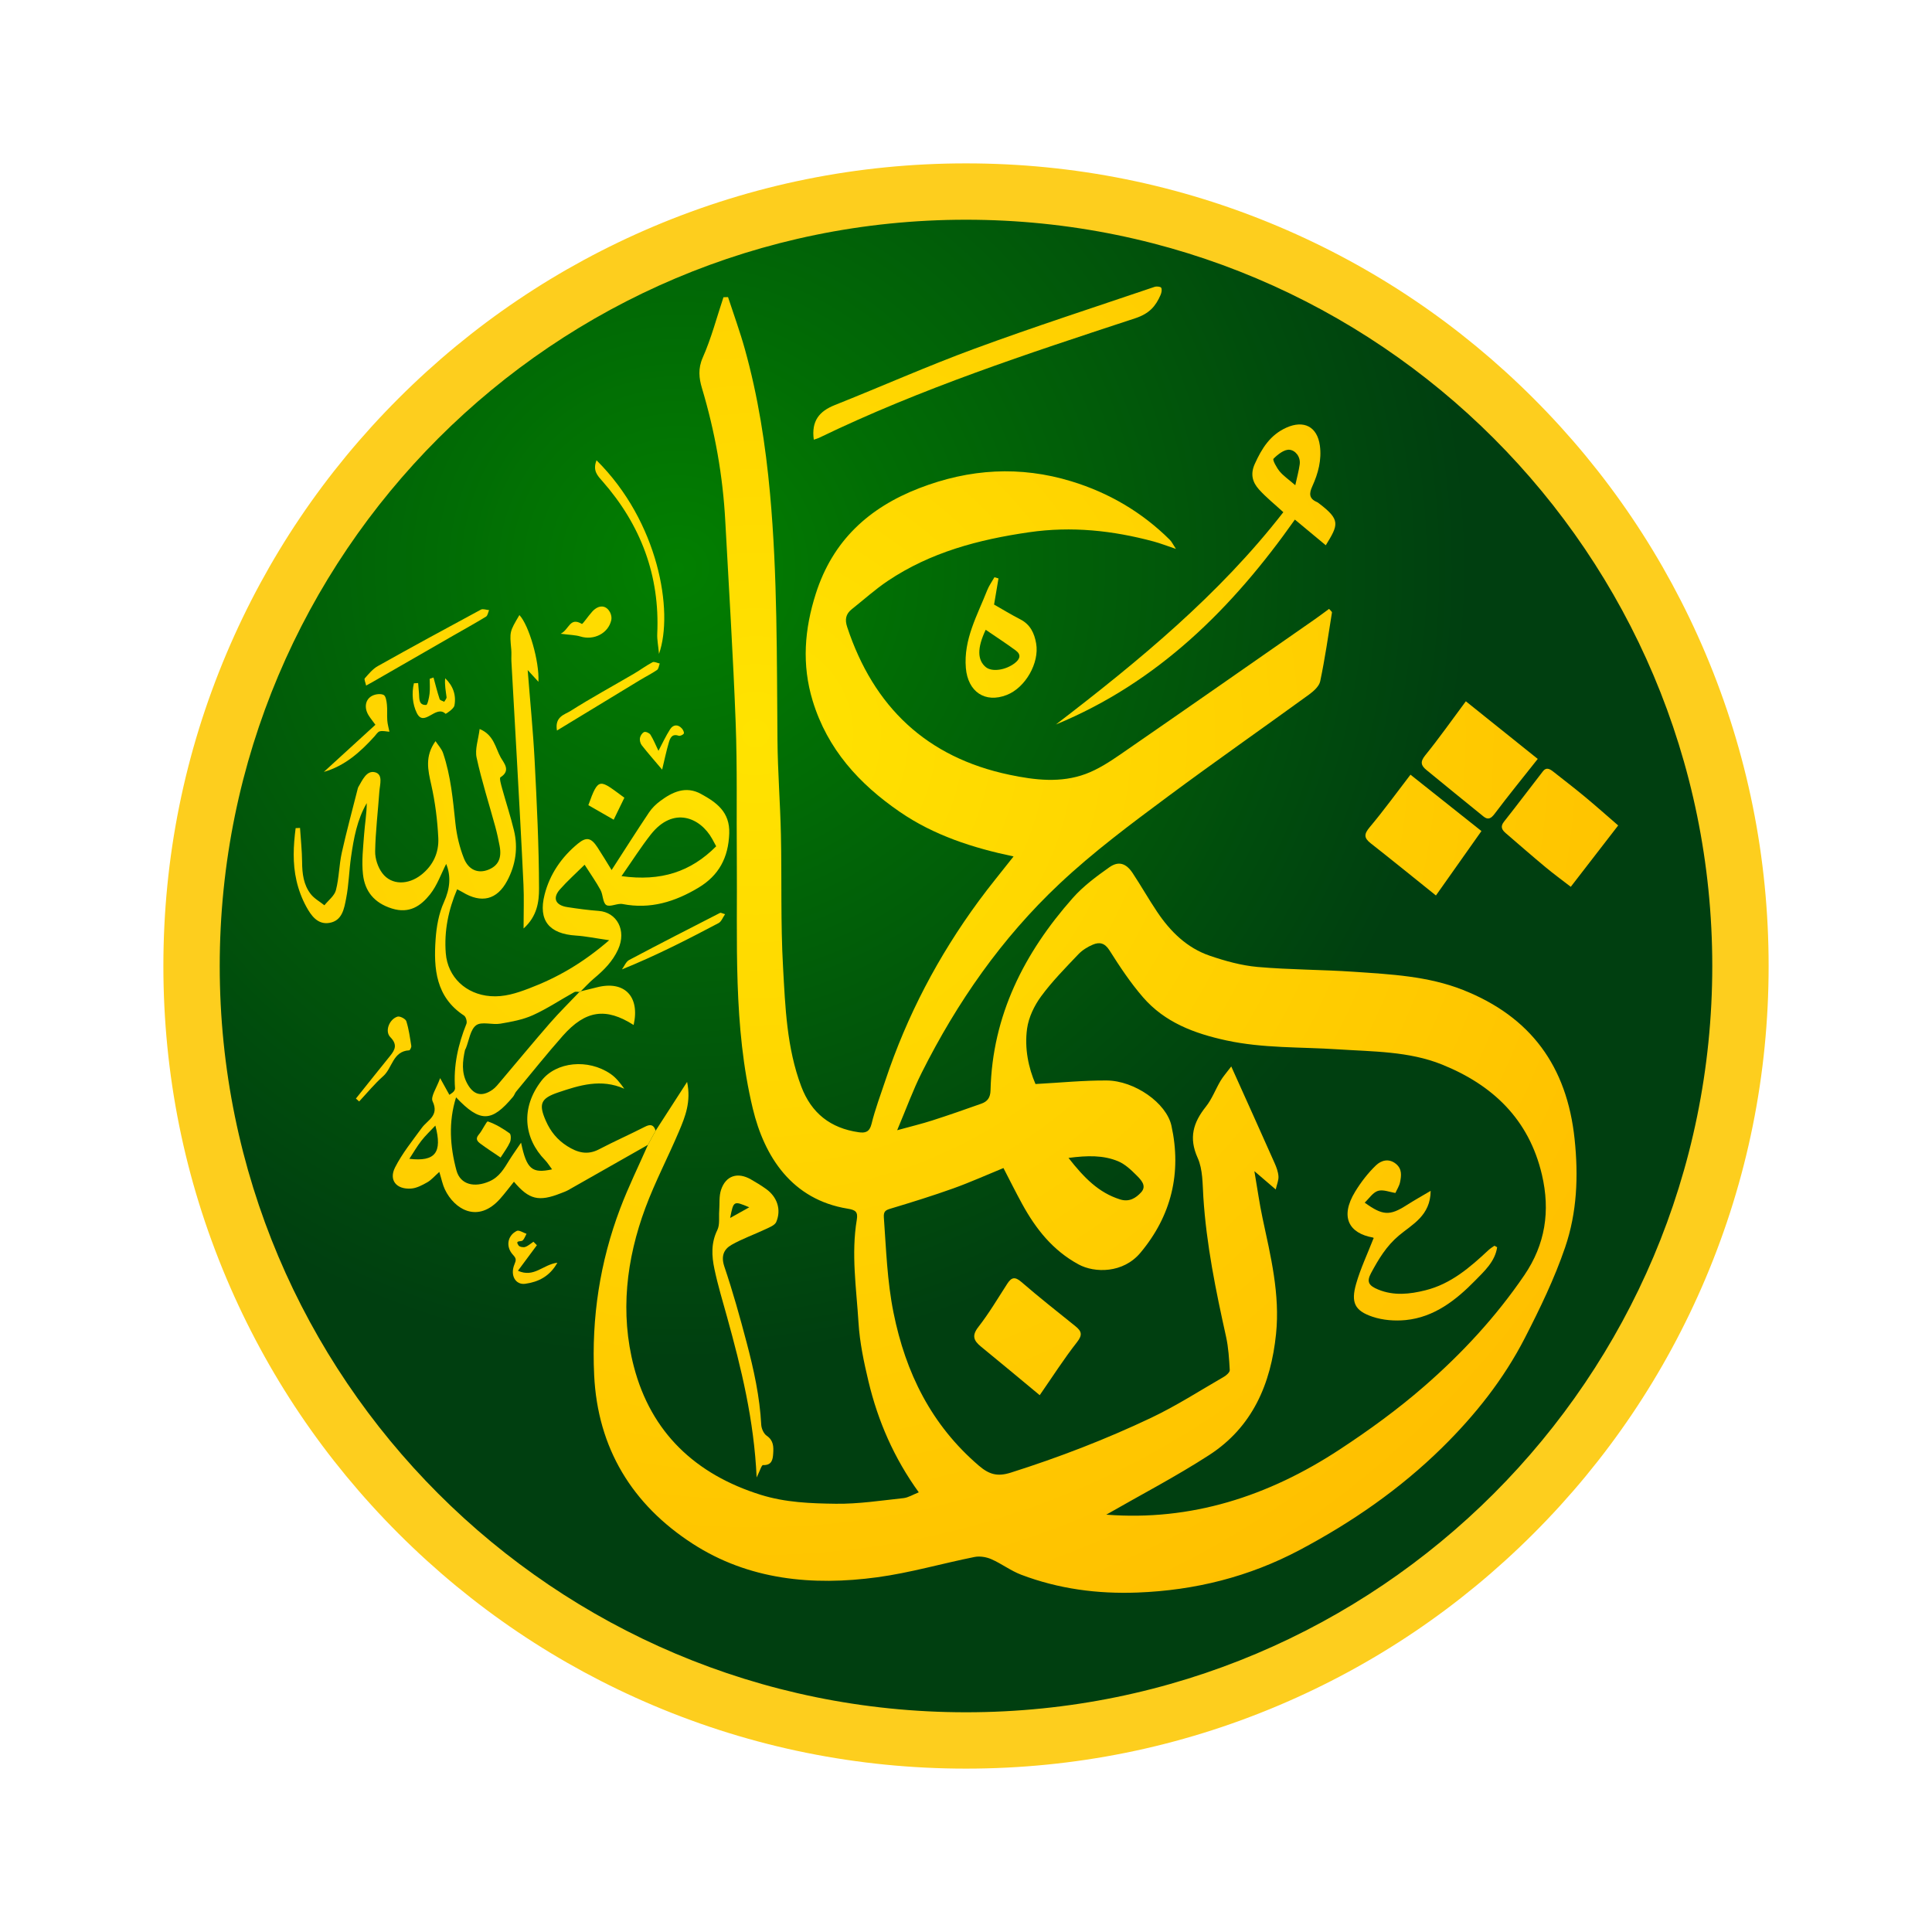 <?xml version="1.0" encoding="utf-8"?>
<!-- Generator: Adobe Illustrator 16.0.0, SVG Export Plug-In . SVG Version: 6.00 Build 0)  -->
<!DOCTYPE svg PUBLIC "-//W3C//DTD SVG 1.1//EN" "http://www.w3.org/Graphics/SVG/1.1/DTD/svg11.dtd">
<svg version="1.1" id="Layer_1" xmlns="http://www.w3.org/2000/svg" xmlns:xlink="http://www.w3.org/1999/xlink" x="0px" y="0px"
	 width="1200px" height="1200px" viewBox="0 0 1200 1200" enable-background="new 0 0 1200 1200" xml:space="preserve">
<g>
	<g>
		<radialGradient id="SVGID_1_" cx="421.107" cy="352.87" r="492.104" gradientUnits="userSpaceOnUse">
			<stop  offset="0" style="stop-color:#027F00"/>
			<stop  offset="1" style="stop-color:#003F10"/>
		</radialGradient>
		<path fill-rule="evenodd" clip-rule="evenodd" fill="url(#SVGID_1_)" d="M600,1081.025c-64.929,0-127.925-12.721-187.239-37.809
			c-57.282-24.228-108.724-58.909-152.895-103.08s-78.854-95.611-103.082-152.893c-25.089-59.314-37.81-122.311-37.81-187.24
			c0-64.93,12.721-127.928,37.81-187.243c24.229-57.283,58.91-108.724,103.082-152.896c44.171-44.172,95.612-78.854,152.895-103.083
			c59.314-25.088,122.311-37.809,187.239-37.809c64.933,0,127.931,12.721,187.245,37.809
			c57.283,24.229,108.724,58.911,152.895,103.083c44.17,44.171,78.851,95.613,103.078,152.896
			c25.087,59.314,37.808,122.312,37.808,187.243c0,64.929-12.721,127.926-37.808,187.239
			c-24.228,57.282-58.908,108.723-103.078,152.893c-44.171,44.17-95.611,78.852-152.895,103.08
			C727.931,1068.305,664.932,1081.025,600,1081.025z"/>
		<path fill="#FDCE1E" d="M600,136.475c256.006,0,463.525,207.532,463.525,463.53c0,255.994-207.52,463.521-463.525,463.521
			c-255.991,0-463.525-207.527-463.525-463.521C136.475,344.006,344.009,136.475,600,136.475 M600,101.475
			c-67.283,0-132.573,13.186-194.057,39.192c-59.368,25.111-112.679,61.052-158.451,106.825
			c-45.773,45.773-81.715,99.084-106.825,158.453c-26.007,61.484-39.192,126.775-39.192,194.061
			c0,67.284,13.187,132.574,39.192,194.057c25.11,59.367,61.052,112.678,106.825,158.45
			c45.772,45.772,99.083,81.712,158.451,106.823c61.483,26.005,126.773,39.191,194.057,39.191
			c67.287,0,132.579-13.186,194.062-39.191c59.368-25.11,112.679-61.051,158.451-106.823
			c45.771-45.771,81.712-99.082,106.822-158.45c26.004-61.482,39.189-126.772,39.189-194.057c0-67.285-13.186-132.577-39.189-194.06
			c-25.11-59.369-61.051-112.68-106.822-158.453s-99.082-81.714-158.451-106.825C732.579,114.661,667.287,101.475,600,101.475
			L600,101.475z"/>
	</g>
	<g id="_x36_HG0bm_1_">
		<g>
			<radialGradient id="SVGID_2_" cx="469.31" cy="455.671" r="605.327" gradientUnits="userSpaceOnUse">
				<stop  offset="0" style="stop-color:#FFE300"/>
				<stop  offset="1" style="stop-color:#FFC000"/>
			</radialGradient>
			<path fill-rule="evenodd" clip-rule="evenodd" fill="url(#SVGID_2_)" d="M407.217,702.314
				c6.182-9.578,12.358-19.155,19.556-30.317c2.573,12.236-1.162,21.58-5.02,30.664c-6.738,15.925-14.839,31.321-20.864,47.49
				c-11.919,32.046-15.84,65.493-7.197,98.63c10.698,41.021,38.32,67.041,78.872,79.692c15.288,4.766,30.996,5.344,46.597,5.537
				c13.979,0.183,28.003-1.995,41.968-3.491c3.032-0.325,5.894-2.178,9.536-3.604c-15.4-21.313-25.342-44.25-31.226-68.843
				c-2.861-11.97-5.444-24.204-6.201-36.428c-1.309-21.326-4.639-42.7-1.064-64.111c0.811-4.895-0.859-6.016-5.713-6.809
				c-34.546-5.627-51.685-32.166-58.892-62.175c-12.358-51.475-9.458-103.889-9.927-156.101
				c-0.244-27.878,0.337-55.789-0.713-83.643c-1.567-41.748-4.214-83.459-6.45-125.183c-1.499-28.118-6.416-55.615-14.507-82.607
				c-1.802-6.047-2.515-12.063,0.498-18.877c5.337-12.041,8.696-24.963,12.876-37.515c0.947-0.029,1.895-0.061,2.842-0.09
				c3.511,10.732,7.397,21.365,10.435,32.241c8.203,29.417,12.876,59.387,15.654,89.856c4.639,51.035,4.17,102.134,4.619,153.245
				c0.171,19.517,1.719,39.014,2.139,58.538c0.601,27.356-0.225,54.775,1.313,82.07c1.401,25.01,2.271,50.312,11.309,74.294
				c6.279,16.667,18.218,25.986,35.684,28.479c4.053,0.581,6.729-0.056,7.983-5.166c2.246-9.202,5.649-18.123,8.638-27.136
				c13.389-40.176,32.856-77.2,57.91-111.282c6.816-9.29,14.175-18.174,21.67-27.717c-25.405-5.344-49.458-13.101-70.713-27.722
				c-25.171-17.307-44.868-38.862-54.038-68.857c-6.899-22.556-5.132-44.597,1.953-66.736c10.474-32.72,32.754-53.262,64.302-65.454
				c31.187-12.051,62.563-13.96,94.468-4.214c23.247,7.109,43.784,19.131,61.108,36.353c1.143,1.135,1.846,2.703,3.77,5.613
				c-5.62-1.887-9.692-3.486-13.896-4.622c-25.386-6.819-50.811-9.556-77.285-5.73c-31.44,4.546-61.304,12.434-87.871,30.281
				c-7.827,5.264-14.893,11.665-22.305,17.539c-3.721,2.957-4.375,6.414-2.847,11.023c16.406,49.602,49.307,81.013,100.908,91.826
				c15.791,3.303,31.812,5.193,47.29-0.564c7.607-2.834,14.712-7.432,21.45-12.073c40.415-27.883,80.674-56.013,120.972-84.075
				c2.949-2.061,5.82-4.246,8.701-6.353c0.908,1.101,1.865,1.758,1.792,2.246c-2.28,14.26-4.326,28.577-7.3,42.703
				c-0.659,3.162-4.141,6.23-7.041,8.342c-29.102,21.135-58.589,41.724-87.456,63.159c-23.174,17.217-46.323,34.429-67.485,54.333
				c-35.947,33.823-63.511,73.469-85.508,117.253c-5.469,10.869-9.609,22.402-15.269,35.776c8.608-2.375,15.317-3.979,21.851-6.086
				c10.21-3.276,20.337-6.824,30.435-10.408c3.77-1.338,5.591-3.699,5.703-8.337c1.128-46.521,20.918-85.295,51.045-119.375
				c6.504-7.354,14.678-13.425,22.759-19.124c5.752-4.062,10.435-2.463,14.453,3.596c5.244,7.905,9.917,16.174,15.195,24.048
				c8.208,12.266,18.535,22.454,32.705,27.295c9.609,3.281,19.697,6.091,29.751,6.978c19.829,1.75,39.819,1.633,59.702,2.991
				c22.959,1.58,46.099,2.659,67.891,11.299c42.036,16.658,64.521,47.388,69.272,92.581c2.446,23.137,1.489,45.671-5.869,67.251
				c-6.606,19.375-15.645,38.052-25.02,56.313c-13.14,25.588-30.845,47.91-51.426,68.154c-26.23,25.793-56.021,46.335-88.35,63.496
				c-31.523,16.724-65.049,25.1-100.737,26.475c-24.99,0.957-49.053-2.251-72.31-11.055c-6.475-2.454-12.183-6.86-18.555-9.661
				c-3.115-1.362-7.144-2.024-10.435-1.372c-20.171,4.031-40.073,9.851-60.41,12.6c-40.273,5.466-79.941,1.66-114.731-20.867
				c-37.417-24.214-58.984-59.187-61.133-104.778c-1.67-35.601,3.574-70.146,16.182-103.44c5.083-13.416,11.44-26.348,17.236-39.5
				C404.033,708.157,405.63,705.237,407.217,702.314z M687.129,940.781c52.583,4.102,100.64-11.37,144.937-40.461
				c18.301-12.014,35.928-24.81,52.51-39.233c23.604-20.549,44.644-43.259,62.241-69.087c12.959-19.023,16.196-39.753,10.903-62.358
				c-8.091-34.539-30.698-55.806-62.1-68.457c-20.581-8.296-43.047-7.996-64.839-9.436c-23.076-1.521-46.23-0.564-69.136-5.537
				c-19.897-4.321-38.188-11.187-51.714-26.812c-7.788-8.992-14.453-19.053-20.825-29.141c-2.935-4.636-6.23-5.247-10.293-3.542
				c-3.315,1.394-6.646,3.481-9.097,6.077c-7.983,8.418-16.216,16.733-23.047,26.033c-4.243,5.776-7.744,13.037-8.721,20.032
				c-1.733,12.346,0.933,24.575,5.22,34.448c15.459-0.835,29.844-2.29,44.204-2.202c17.285,0.105,37.114,13.965,40.229,28.071
				c6.45,29.312-0.034,55.999-19.282,78.967c-10.684,12.749-28.354,12.676-38.442,7.185c-16.04-8.728-26.528-22.078-34.995-37.527
				c-3.931-7.168-7.563-14.49-11.611-22.312c-10.566,4.326-20.718,8.901-31.157,12.642c-12.725,4.553-25.654,8.579-38.608,12.468
				c-3.237,0.967-4.814,1.548-4.521,5.583c1.426,19.756,2.046,39.502,5.986,59.077c7.544,37.478,23.511,69.8,52.979,95.059
				c6.475,5.547,11.597,6.97,19.878,4.355c29.814-9.446,58.926-20.647,87.119-34.023c15.596-7.397,30.234-16.829,45.225-25.486
				c1.567-0.906,3.726-2.82,3.657-4.158c-0.391-6.987-0.806-14.082-2.324-20.891c-6.362-28.594-12.212-57.219-14.077-86.555
				c-0.527-8.213-0.283-17.17-3.53-24.368c-5.64-12.485-2.759-21.96,5.098-31.809c3.799-4.758,5.986-10.798,9.141-16.113
				c1.592-2.666,3.716-5.012,6.626-8.875c9.419,20.942,18.232,40.444,26.914,59.998c1.162,2.612,2.217,5.461,2.412,8.262
				c0.161,2.427-0.977,4.941-1.699,8.142c-4.521-3.879-7.9-6.77-13.262-11.37c1.943,11.277,3.164,20.234,5.049,29.05
				c5.078,23.757,10.933,47.351,8.408,72.039c-3.188,31.096-14.668,57.9-41.611,75.295
				C730.381,917.117,708.545,928.486,687.129,940.781z M663.667,719.202c9.702,12.378,18.721,21.575,31.982,25.767
				c5.791,1.838,9.893-0.889,13.091-4.355c3.774-4.097-0.122-7.874-2.881-10.652c-3.359-3.374-7.124-6.917-11.411-8.699
				C685.239,717.446,675.415,717.664,663.667,719.202z"/>
			<radialGradient id="SVGID_3_" cx="469.31" cy="455.668" r="605.336" gradientUnits="userSpaceOnUse">
				<stop  offset="0" style="stop-color:#FFE300"/>
				<stop  offset="1" style="stop-color:#FFC000"/>
			</radialGradient>
			<path fill-rule="evenodd" clip-rule="evenodd" fill="url(#SVGID_3_)" d="M407.217,702.314c-1.587,2.922-3.184,5.842-4.771,8.765
				c-16.514,9.38-33.013,18.774-49.531,28.125c-1.426,0.798-3.013,1.338-4.551,1.943c-13.76,5.439-19.756,3.97-29.141-7.151
				c-2.798,3.472-5.488,7.053-8.428,10.403c-13.872,15.798-28.584,6.814-34.507-5.706c-1.382-2.937-2.007-6.228-3.418-10.798
				c-2.881,2.549-4.888,4.971-7.432,6.433c-3.135,1.785-6.665,3.679-10.137,3.914c-9.121,0.62-13.926-5.254-9.907-13.157
				c4.448-8.733,10.771-16.545,16.592-24.526c3.604-4.946,10.942-7.568,6.719-16.514c-1.372-2.908,2.534-8.296,4.673-14.404
				c2.441,4.409,4.028,7.288,5.742,10.374c0.791-0.571,1.792-1.116,2.534-1.904c0.527-0.559,1.025-1.47,0.977-2.183
				c-1.04-13.955,1.895-27.146,7.085-40.022c0.537-1.34-0.317-4.348-1.489-5.115c-17.568-11.514-18.94-29.163-17.656-47.417
				c0.537-7.778,1.973-15.945,5.146-22.964c3.848-8.484,4.502-16.25,1.426-23.809c-3.105,6.025-5.557,13.298-10.063,18.943
				c-5.723,7.156-12.837,12.148-23.677,8.738c-11.025-3.464-16.777-10.698-17.944-21.206c-0.918-8.159,0.103-16.572,0.703-24.836
				c0.464-6.448,1.606-12.852,1.636-19.412c-6.035,10.383-8.071,21.851-9.741,33.367c-1.24,8.564-1.392,17.314-3.052,25.781
				c-1.221,6.26-2.363,13.906-10.405,15.244c-7.349,1.23-11.357-4.602-14.351-10.056c-2.739-5.005-4.814-10.562-6.084-16.135
				c-2.505-10.835-1.934-21.802-0.532-32.666c0.908-0.042,1.812-0.088,2.72-0.122c0.459,7.068,1.23,14.136,1.294,21.216
				c0.049,7.166,0.894,14.097,5.332,19.829c2.197,2.834,5.64,4.697,8.521,7.002c2.471-3.11,6.25-5.884,7.153-9.399
				c1.953-7.532,1.943-15.554,3.623-23.188c2.944-13.298,6.558-26.453,9.883-39.675c0.103-0.403,0.205-0.825,0.41-1.182
				c2.505-4.233,5.078-10.432,10.249-9.207c5.303,1.262,3.115,7.656,2.808,12.007c-0.864,12.373-2.393,24.729-2.612,37.107
				c-0.083,4.57,1.709,9.973,4.468,13.618c5.708,7.537,16.089,7.354,24.194,0.967c7.471-5.884,11.001-13.904,10.562-22.866
				c-0.537-11.069-1.943-22.229-4.375-33.035c-2.046-9.089-4.121-17.639,2.646-27.095c1.621,2.488,3.789,4.749,4.702,7.434
				c4.824,14.189,6.099,29.021,7.686,43.826c0.786,7.271,2.544,14.656,5.22,21.45c2.925,7.395,8.877,9.595,15.015,7.222
				c6.279-2.427,8.633-7.124,7.207-14.785c-0.752-4.06-1.641-8.115-2.729-12.102c-3.887-14.27-8.457-28.394-11.582-42.837
				c-1.128-5.21,1.079-11.15,1.885-17.756c8.936,3.684,9.79,11.819,13.149,17.778c1.885,3.342,6.421,8.057-0.205,12.209
				c-0.801,0.503,0.366,4.585,1.011,6.904c2.402,8.713,5.249,17.319,7.368,26.099c2.627,10.85,1.04,21.426-4.194,31.255
				c-6.318,11.902-16.04,14.238-27.817,7.058c-1.06-0.647-2.188-1.155-3.296-1.741c-5.415,12.739-8.135,25.916-7.046,39.692
				c1.182,14.917,12.539,25.5,27.686,26.682c8.569,0.667,16.226-1.836,24.043-4.81c17.407-6.602,33.213-15.608,49.775-29.929
				c-8.799-1.262-14.692-2.51-20.645-2.891c-16.641-1.06-23.535-9.375-19.512-25.33c3.228-12.781,10.557-23.423,20.723-31.777
				c5.366-4.404,8.257-3.599,12.114,2.258c3.105,4.744,6.006,9.624,8.813,14.153c8.12-12.563,15.532-24.246,23.218-35.742
				c1.821-2.717,4.316-5.166,6.963-7.129c7.632-5.681,15.928-9.558,25.312-4.419c9.658,5.283,18.047,11.208,17.568,24.568
				c-0.527,14.973-6.382,26.067-19.155,33.706c-14.546,8.713-29.834,13.491-47.056,10.132c-3.267-0.64-7.769,2.046-10.127,0.618
				c-2.241-1.355-1.987-6.343-3.594-9.319c-2.7-4.978-6.006-9.619-9.893-15.718c-5.601,5.544-10.811,10.176-15.381,15.381
				c-4.722,5.386-2.729,9.822,4.673,10.947c6.47,0.994,12.988,1.877,19.512,2.361c11.035,0.82,17.485,11.895,11.978,23.96
				c-3.428,7.488-8.862,12.876-14.961,17.971c-3.062,2.566-5.742,5.583-8.599,8.394c-1.235,0.024-2.71-0.393-3.667,0.137
				c-8.569,4.739-16.782,10.271-25.679,14.29c-6.279,2.837-13.374,4.124-20.259,5.283c-4.995,0.845-11.621-1.506-14.99,0.984
				c-3.657,2.7-4.38,9.373-6.382,14.309c-0.156,0.383-0.469,0.718-0.552,1.111c-1.504,6.917-2.28,13.755,1.201,20.427
				c3.887,7.422,9.121,8.948,15.952,4.138c1.982-1.399,3.53-3.481,5.137-5.364c10.19-12.012,20.195-24.165,30.537-36.028
				c5.894-6.748,12.305-13.037,18.486-19.531c3.501-0.862,7.021-1.689,10.503-2.598c17.163-4.441,26.973,5.564,22.935,23.372
				c-17.222-10.974-29.834-9.268-43.975,6.692c-9.985,11.279-19.38,23.086-29.009,34.685c-0.771,0.93-1.108,2.229-1.88,3.154
				c-13.306,16.001-20.493,16.199-35.425,0.408c-4.854,15.452-3.726,30.623,0.215,45.31c2.432,9.065,11.318,10.896,20.498,6.86
				c6.23-2.732,9.121-7.959,12.368-13.191c2.046-3.289,4.316-6.428,7.29-10.825c3.457,16.479,6.787,19.277,19.248,16.57
				c-1.641-2.178-2.793-4.133-4.326-5.71c-13.242-13.584-15.352-32.407-2.231-49.37c9.121-11.792,28.906-13.767,42.871-4.226
				c3.301,2.261,5.903,5.503,8.53,9.224c-14.38-6.394-27.798-2.173-41.108,2.329c-10.894,3.687-12.153,7.234-7.607,17.6
				c2.915,6.636,7.129,11.833,13.296,15.73c6.353,4.021,12.5,5.757,19.707,1.997c9.424-4.922,19.165-9.238,28.643-14.072
				C404.155,698.025,406.099,698.682,407.217,702.314z M444.839,525.645c-0.947-1.755-1.68-3.135-2.432-4.5
				c-7.363-13.35-24.136-20.637-38.193-2.812c-6.006,7.632-11.226,15.889-18.188,25.847
				C410.527,547.59,429.072,541.504,444.839,525.645z M254.263,719.761c16.04,1.909,20.61-3.857,16.152-20.642
				c-3.062,3.274-6.113,6.113-8.638,9.355C259.048,711.975,256.816,715.857,254.263,719.761z"/>
			<radialGradient id="SVGID_4_" cx="469.301" cy="455.67" r="605.345" gradientUnits="userSpaceOnUse">
				<stop  offset="0" style="stop-color:#FFE300"/>
				<stop  offset="1" style="stop-color:#FFC000"/>
			</radialGradient>
			<path fill-rule="evenodd" clip-rule="evenodd" fill="url(#SVGID_4_)" d="M797.1,318.127c-5.498-5.054-10.698-9.207-15.103-14.092
				c-4.004-4.443-5.527-9.46-2.637-15.864c4.365-9.675,9.585-18.071,19.692-22.581c10.84-4.829,19.116-0.576,20.737,11.13
				c1.221,8.875-1.04,17.334-4.683,25.31c-2.08,4.519-2.08,7.715,2.9,9.812c0.376,0.156,0.723,0.432,1.05,0.681
				c13.73,10.388,12.324,13.269,4.414,26.155c-6.074-5.044-12.051-10.012-19.194-15.95
				c-38.682,54.883-85.024,101.118-148.428,127.263C707.275,410.544,757.188,369.519,797.1,318.127z M804.531,301.379
				c1.099-5.063,2.178-8.928,2.729-12.856c0.688-4.88-2.739-8.84-6.343-9.17c-3.228-0.295-7.28,2.896-9.927,5.581
				c-0.713,0.723,1.924,5.544,3.809,7.834C797.109,295.562,800.244,297.673,804.531,301.379z"/>
			<radialGradient id="SVGID_5_" cx="469.31" cy="455.678" r="605.342" gradientUnits="userSpaceOnUse">
				<stop  offset="0" style="stop-color:#FFE300"/>
				<stop  offset="1" style="stop-color:#FFC000"/>
			</radialGradient>
			<path fill-rule="evenodd" clip-rule="evenodd" fill="url(#SVGID_5_)" d="M505.464,273.098
				c-1.602-11.675,3.438-17.681,13.018-21.492c29.028-11.56,57.622-24.287,86.934-35.061
				c36.938-13.594,74.429-25.718,111.714-38.369c1.25-0.422,3.711-0.193,4.111,0.554c0.601,1.096,0.21,3.069-0.366,4.404
				c-3.096,7.161-7.056,11.685-15.811,14.561c-66.548,21.858-133.164,43.669-196.426,74.282
				C507.905,272.334,507.09,272.532,505.464,273.098z"/>
			<radialGradient id="SVGID_6_" cx="469.315" cy="455.672" r="605.328" gradientUnits="userSpaceOnUse">
				<stop  offset="0" style="stop-color:#FFE300"/>
				<stop  offset="1" style="stop-color:#FFC000"/>
			</radialGradient>
			<path fill-rule="evenodd" clip-rule="evenodd" fill="url(#SVGID_6_)" d="M876.074,481.169
				c14.78,11.736,29.268,23.247,44.077,35.015c-9.551,13.516-18.545,26.25-28.267,40.017
				c-13.823-11.089-27.085-21.885-40.532-32.434c-4.326-3.396-4.141-5.757-0.591-9.995
				C859.507,503.354,867.505,492.31,876.074,481.169z"/>
			<radialGradient id="SVGID_7_" cx="469.376" cy="455.673" r="605.252" gradientUnits="userSpaceOnUse">
				<stop  offset="0" style="stop-color:#FFE300"/>
				<stop  offset="1" style="stop-color:#FFC000"/>
			</radialGradient>
			<path fill-rule="evenodd" clip-rule="evenodd" fill="url(#SVGID_7_)" d="M1005.078,512.703
				c-9.78,12.661-19.346,25.044-29.443,38.113c-5.386-4.167-10.679-8.03-15.708-12.214c-8.276-6.885-16.396-13.97-24.551-20.999
				c-2.402-2.065-3.755-4.06-1.182-7.292c8.208-10.347,16.104-20.938,24.229-31.35c2.056-2.625,4.292-1.301,6.348,0.322
				c6.484,5.144,13.081,10.161,19.443,15.449C991.177,500.503,997.944,506.528,1005.078,512.703z"/>
			<radialGradient id="SVGID_8_" cx="469.336" cy="455.671" r="605.299" gradientUnits="userSpaceOnUse">
				<stop  offset="0" style="stop-color:#FFE300"/>
				<stop  offset="1" style="stop-color:#FFC000"/>
			</radialGradient>
			<path fill-rule="evenodd" clip-rule="evenodd" fill="url(#SVGID_8_)" d="M910.459,435.583
				c15.298,12.261,29.702,23.804,44.663,35.798c-9.302,11.758-18.247,22.739-26.758,34.053c-2.251,2.979-4.102,3.992-6.953,1.689
				c-11.836-9.546-23.604-19.207-35.381-28.831c-3.389-2.764-4.102-5.063-0.815-9.119
				C893.726,458.694,901.504,447.62,910.459,435.583z"/>
			<radialGradient id="SVGID_9_" cx="469.316" cy="455.677" r="605.316" gradientUnits="userSpaceOnUse">
				<stop  offset="0" style="stop-color:#FFE300"/>
				<stop  offset="1" style="stop-color:#FFC000"/>
			</radialGradient>
			<path fill-rule="evenodd" clip-rule="evenodd" fill="url(#SVGID_9_)" d="M469.971,917.686
				c-1.66-35.813-9.541-67.764-18.345-99.553c-2.759-9.929-5.752-19.827-7.876-29.91c-1.724-8.081-2.168-16.194,1.802-24.233
				c1.646-3.345,0.864-7.9,1.167-11.904c0.337-4.368-0.2-9.019,1.143-13.054c2.93-8.84,10.278-11.177,18.442-6.541
				c3.228,1.833,6.401,3.777,9.429,5.925c6.958,4.937,9.697,12.859,6.411,20.559c-0.864,2.056-4.136,3.308-6.548,4.448
				c-7.012,3.323-14.419,5.92-21.147,9.727c-4.961,2.81-6.719,7.095-4.521,13.608c5.264,15.552,9.683,31.396,13.862,47.275
				c4.409,16.687,8.115,33.538,9.028,50.894c0.122,2.385,1.528,5.557,3.389,6.829c4.258,2.91,4.316,6.804,4.043,10.979
				c-0.244,3.918-0.854,7.449-6.353,7.266C473.013,909.971,472.007,913.574,469.971,917.686z M453.501,756.506
				c4.272-2.385,7.734-4.326,11.875-6.631C455.615,745.774,455.615,745.774,453.501,756.506z"/>
			<radialGradient id="SVGID_10_" cx="469.292" cy="455.668" r="605.284" gradientUnits="userSpaceOnUse">
				<stop  offset="0" style="stop-color:#FFE300"/>
				<stop  offset="1" style="stop-color:#FFC000"/>
			</radialGradient>
			<path fill-rule="evenodd" clip-rule="evenodd" fill="url(#SVGID_10_)" d="M325.2,576.685c0-10.178,0.342-18.728-0.063-27.253
				c-1.211-25.974-2.676-51.941-4.092-77.91c-1.099-20.232-2.29-40.452-3.398-60.676c-0.142-2.488,0.142-5.002-0.093-7.48
				c-1.025-10.984-1.069-10.984,5.059-21.326c5.864,6.143,12.471,28.679,11.816,41.438c-2.217-2.422-3.999-4.36-6.675-7.283
				c1.514,19.421,3.359,37.783,4.316,56.182c1.362,26.514,2.686,53.057,2.734,79.592C334.819,559.917,333.687,569.128,325.2,576.685
				z"/>
			<radialGradient id="SVGID_11_" cx="469.295" cy="455.669" r="605.377" gradientUnits="userSpaceOnUse">
				<stop  offset="0" style="stop-color:#FFE300"/>
				<stop  offset="1" style="stop-color:#FFC000"/>
			</radialGradient>
			<path fill-rule="evenodd" clip-rule="evenodd" fill="url(#SVGID_11_)" d="M620.176,359.27
				c-0.874,5.232-1.763,10.459-2.739,16.235c5.02,2.849,10.576,6.255,16.357,9.221c6.177,3.176,8.682,8.625,9.771,14.902
				c2.129,12.163-6.694,27.476-18.179,31.995c-13.628,5.366-24.253-2.046-25.479-16.733c-1.475-17.856,7.129-32.651,13.242-48.24
				c1.123-2.856,2.983-5.422,4.512-8.118C618.496,358.782,619.341,359.026,620.176,359.27z M612.236,391.165
				c-5.444,11.45-5.122,18.85,0.01,23.152c3.838,3.23,12.446,1.943,18.096-2.468c3.267-2.556,4.053-5.254,0.532-7.849
				C625.122,399.751,619.097,395.852,612.236,391.165z"/>
			<radialGradient id="SVGID_12_" cx="469.303" cy="455.673" r="605.294" gradientUnits="userSpaceOnUse">
				<stop  offset="0" style="stop-color:#FFE300"/>
				<stop  offset="1" style="stop-color:#FFC000"/>
			</radialGradient>
			<path fill-rule="evenodd" clip-rule="evenodd" fill="url(#SVGID_12_)" d="M370.513,285.891
				c38.486,38.135,48.052,93.909,38.804,120.237c-0.522-5.583-1.245-8.989-1.089-12.354c1.689-36.343-10.244-67.764-34.058-94.905
				C371.177,295.459,367.969,292.366,370.513,285.891z"/>
			<radialGradient id="SVGID_13_" cx="469.31" cy="455.669" r="605.329" gradientUnits="userSpaceOnUse">
				<stop  offset="0" style="stop-color:#FFE300"/>
				<stop  offset="1" style="stop-color:#FFC000"/>
			</radialGradient>
			<path fill-rule="evenodd" clip-rule="evenodd" fill="url(#SVGID_13_)" d="M227.402,425.813c-0.405-1.965-1.362-3.884-0.825-4.485
				c2.441-2.773,4.946-5.847,8.091-7.607c21.235-11.904,42.607-23.533,64.033-35.076c1.274-0.681,3.369,0.183,5.073,0.325
				c-0.615,1.375-0.845,3.381-1.904,4.031c-6.636,4.062-13.467,7.812-20.215,11.697c-16.787,9.648-33.569,19.319-50.366,28.977
				C230.312,424.241,229.307,424.771,227.402,425.813z"/>
			<radialGradient id="SVGID_14_" cx="469.3" cy="455.669" r="605.298" gradientUnits="userSpaceOnUse">
				<stop  offset="0" style="stop-color:#FFE300"/>
				<stop  offset="1" style="stop-color:#FFC000"/>
			</radialGradient>
			<path fill-rule="evenodd" clip-rule="evenodd" fill="url(#SVGID_14_)" d="M201.152,479.438
				c10.615-9.7,21.23-19.404,32.021-29.263c-1.812-2.5-3.115-4.092-4.204-5.823c-2.944-4.712-2.148-10.015,2.29-12.229
				c2.017-1.003,5.161-1.401,7.021-0.493c1.357,0.667,1.812,3.872,2.036,6.008c0.347,3.264-0.02,6.587,0.234,9.863
				c0.176,2.351,0.864,4.668,1.323,6.995c-2.002-0.139-4.121-0.723-5.972-0.261c-1.304,0.317-2.28,2.031-3.33,3.186
				C223.76,467.163,214.106,475.75,201.152,479.438z"/>
			<radialGradient id="SVGID_15_" cx="469.315" cy="455.666" r="605.355" gradientUnits="userSpaceOnUse">
				<stop  offset="0" style="stop-color:#FFE300"/>
				<stop  offset="1" style="stop-color:#FFC000"/>
			</radialGradient>
			<path fill-rule="evenodd" clip-rule="evenodd" fill="url(#SVGID_15_)" d="M450.366,567.82c-1.455,2.065-2.3,4.595-4.004,5.5
				c-19.409,10.256-38.94,20.261-60.063,28.792c1.47-1.99,2.505-4.8,4.482-5.847c18.716-9.939,37.598-19.59,56.46-29.253
				C447.729,566.76,448.633,567.346,450.366,567.82z"/>
			<radialGradient id="SVGID_16_" cx="469.31" cy="455.67" r="605.325" gradientUnits="userSpaceOnUse">
				<stop  offset="0" style="stop-color:#FFE300"/>
				<stop  offset="1" style="stop-color:#FFC000"/>
			</radialGradient>
			<path fill-rule="evenodd" clip-rule="evenodd" fill="url(#SVGID_16_)" d="M345.933,453.748
				c-1.509-8.723,4.897-9.915,8.428-12.158c12.876-8.159,26.279-15.466,39.443-23.162c3.887-2.28,7.51-5.012,11.489-7.1
				c1.069-0.554,2.974,0.488,4.487,0.793c-0.537,1.365-0.679,3.298-1.675,3.997c-3.394,2.341-7.129,4.172-10.649,6.316
				C380.591,432.654,363.755,442.913,345.933,453.748z"/>
			<radialGradient id="SVGID_17_" cx="469.325" cy="455.711" r="605.269" gradientUnits="userSpaceOnUse">
				<stop  offset="0" style="stop-color:#FFE300"/>
				<stop  offset="1" style="stop-color:#FFC000"/>
			</radialGradient>
			<path fill-rule="evenodd" clip-rule="evenodd" fill="url(#SVGID_17_)" d="M333.472,773.418
				c-3.804,5.142-7.622,10.276-11.763,15.869c10.034,4.534,15.449-3.838,24.487-4.998c-4.844,8.687-12.012,11.96-19.897,13.083
				c-6.099,0.872-9.551-5.232-6.812-11.943c1.118-2.722,1.323-3.689-0.825-5.991c-4.692-5.012-3.54-11.985,2.324-14.9
				c1.372-0.688,3.989,1.123,6.035,1.797c-0.776,1.399-1.274,3.069-2.373,4.131c-1.04,1.003-5.029-0.391-2.534,3.152
				c0.62,0.869,2.91,1.287,4.092,0.889c1.851-0.625,3.428-2.112,5.122-3.235C332.051,771.99,332.759,772.7,333.472,773.418z"/>
			<radialGradient id="SVGID_18_" cx="469.345" cy="455.662" r="605.386" gradientUnits="userSpaceOnUse">
				<stop  offset="0" style="stop-color:#FFE300"/>
				<stop  offset="1" style="stop-color:#FFC000"/>
			</radialGradient>
			<path fill-rule="evenodd" clip-rule="evenodd" fill="url(#SVGID_18_)" d="M221.06,682.339
				c7.095-8.85,14.131-17.747,21.274-26.545c3.208-3.938,4.531-7.09,0.083-11.633c-3.545-3.623-0.635-11.145,4.497-12.715
				c1.475-0.452,4.985,1.375,5.454,2.825c1.567,4.944,2.271,10.168,3.086,15.325c0.142,0.881-0.781,2.759-1.294,2.783
				c-10.186,0.505-10.444,11.003-16.133,16.033c-5.405,4.763-10.005,10.447-14.951,15.725
				C222.402,683.535,221.733,682.935,221.06,682.339z"/>
			<radialGradient id="SVGID_19_" cx="469.277" cy="455.67" r="605.232" gradientUnits="userSpaceOnUse">
				<stop  offset="0" style="stop-color:#FFE300"/>
				<stop  offset="1" style="stop-color:#FFC000"/>
			</radialGradient>
			<path fill-rule="evenodd" clip-rule="evenodd" fill="url(#SVGID_19_)" d="M269.258,420.811c1.23,4.482,2.349,9.001,3.804,13.411
				c0.254,0.784,1.875,1.118,2.861,1.663c0.508-0.967,1.548-2,1.436-2.891c-0.469-3.838-1.274-7.634-0.845-11.716
				c4.966,4.734,6.953,10.598,5.732,16.948c-0.4,2.087-5.356,5.264-5.479,5.151c-6.055-5.959-13.335,8.696-17.881-0.525
				c-2.627-5.334-3.281-12.239-1.802-18.455c0.874-0.039,1.748-0.09,2.632-0.132c0.176,2.183,0.4,4.368,0.542,6.555
				c0.225,3.252-0.225,7.236,4.468,7.048c0.815-0.034,1.792-4.5,2.085-6.987c0.356-3.054,0.093-6.179,0.093-9.272
				C267.69,421.345,268.472,421.074,269.258,420.811z"/>
			<radialGradient id="SVGID_20_" cx="469.31" cy="455.666" r="605.313" gradientUnits="userSpaceOnUse">
				<stop  offset="0" style="stop-color:#FFE300"/>
				<stop  offset="1" style="stop-color:#FFC000"/>
			</radialGradient>
			<path fill-rule="evenodd" clip-rule="evenodd" fill="url(#SVGID_20_)" d="M348.242,393.628
				c5.356-2.632,5.601-10.591,13.174-6.101c0.464,0.273,4.111-5.146,6.494-7.717c4.048-4.355,8.638-4.092,11.06,0.637
				c0.684,1.338,1.03,3.196,0.723,4.636c-1.787,8.269-10.806,12.839-19.194,10.249C357.446,394.397,354.087,394.402,348.242,393.628
				z"/>
			<radialGradient id="SVGID_21_" cx="469.315" cy="455.666" r="605.357" gradientUnits="userSpaceOnUse">
				<stop  offset="0" style="stop-color:#FFE300"/>
				<stop  offset="1" style="stop-color:#FFC000"/>
			</radialGradient>
			<path fill-rule="evenodd" clip-rule="evenodd" fill="url(#SVGID_21_)" d="M387.808,495.476c-2.046,4.209-4.121,8.494-6.636,13.66
				c-5.508-3.167-10.669-6.118-15.737-9.028C371.865,482.122,372.368,484.197,387.808,495.476z"/>
			<radialGradient id="SVGID_22_" cx="469.312" cy="455.695" r="605.288" gradientUnits="userSpaceOnUse">
				<stop  offset="0" style="stop-color:#FFE300"/>
				<stop  offset="1" style="stop-color:#FFC000"/>
			</radialGradient>
			<path fill-rule="evenodd" clip-rule="evenodd" fill="url(#SVGID_22_)" d="M310.928,718.982
				c-4.478-3.052-8.501-5.642-12.339-8.489c-1.934-1.423-3.633-3.018-1.187-5.811c2.256-2.576,4.79-8.408,5.615-8.127
				c4.805,1.616,9.307,4.38,13.496,7.344c0.957,0.681,0.947,3.97,0.234,5.547C315.303,712.666,313.086,715.552,310.928,718.982z"/>
			<radialGradient id="SVGID_23_" cx="469.32" cy="455.671" r="605.404" gradientUnits="userSpaceOnUse">
				<stop  offset="0" style="stop-color:#FFE300"/>
				<stop  offset="1" style="stop-color:#FFC000"/>
			</radialGradient>
			<path fill-rule="evenodd" clip-rule="evenodd" fill="url(#SVGID_23_)" d="M411.26,478.03
				c-4.712-5.583-8.813-10.251-12.651-15.132c-0.898-1.145-1.377-3.103-1.123-4.524c0.254-1.404,1.426-3.247,2.646-3.699
				c1.001-0.374,3.247,0.64,3.892,1.689c1.899,3.079,3.267,6.477,4.956,9.99c2.393-4.504,4.517-9.177,7.266-13.442
				c1.831-2.82,4.756-3.23,7.271-0.461c0.752,0.818,1.567,2.544,1.201,3.164c-0.503,0.84-2.354,1.675-3.208,1.365
				c-4.131-1.455-5.283,1.501-6.079,4.163C413.833,466.558,412.695,472.114,411.26,478.03z"/>
			<radialGradient id="SVGID_24_" cx="469.287" cy="455.674" r="605.349" gradientUnits="userSpaceOnUse">
				<stop  offset="0" style="stop-color:#FFE300"/>
				<stop  offset="1" style="stop-color:#FFC000"/>
			</radialGradient>
			<path fill-rule="evenodd" clip-rule="evenodd" fill="url(#SVGID_24_)" d="M929.902,774.67
				c-1.274,8.916-8.062,14.988-13.652,20.708c-11.865,12.114-25.376,22.786-43.164,24.541c-6.763,0.662-14.16,0.098-20.552-2.051
				c-11.128-3.735-13.56-8.855-10.2-20.535c2.705-9.431,6.982-18.423,10.82-28.267c0.449,0.53,0.093-0.325-0.42-0.413
				c-14.707-2.61-20.752-12.581-10.991-28.555c3.604-5.879,7.939-11.528,12.896-16.277c3.086-2.961,7.837-4.612,12.368-0.962
				c3.94,3.191,3.408,7.344,2.598,11.394c-0.469,2.346-1.904,4.49-2.881,6.709c-3.613-0.535-7.646-2.275-10.84-1.287
				c-3.169,0.981-5.488,4.712-8.247,7.307c11.187,8.103,15.562,8.25,25.977,1.604c4.629-2.959,9.443-5.64,14.995-8.928
				c-0.137,15.447-11.392,20.769-19.707,27.737c-7.827,6.555-12.744,14.827-17.354,23.411c-2.861,5.359-1.426,7.756,4.556,10.19
				c9.692,3.943,19.453,2.869,29.277,0.417c15.815-3.95,27.593-14.16,39.062-24.873c1.123-1.038,2.422-1.892,3.706-2.747
				C928.301,773.694,928.813,774.116,929.902,774.67z"/>
			<radialGradient id="SVGID_25_" cx="469.323" cy="455.667" r="605.325" gradientUnits="userSpaceOnUse">
				<stop  offset="0" style="stop-color:#FFE300"/>
				<stop  offset="1" style="stop-color:#FFC000"/>
			</radialGradient>
			<path fill-rule="evenodd" clip-rule="evenodd" fill="url(#SVGID_25_)" d="M645.786,866.575
				c-12.9-10.688-24.624-20.51-36.479-30.166c-4.57-3.73-5.845-6.814-1.592-12.261c6.597-8.442,12.075-17.771,17.915-26.794
				c2.588-3.979,4.736-4.595,8.755-1.108c10.913,9.451,22.271,18.381,33.516,27.437c3.818,3.069,4.692,5.322,1.069,9.929
				C660.859,843.94,653.765,855.088,645.786,866.575z"/>
		</g>
	</g>
</g>
</svg>
